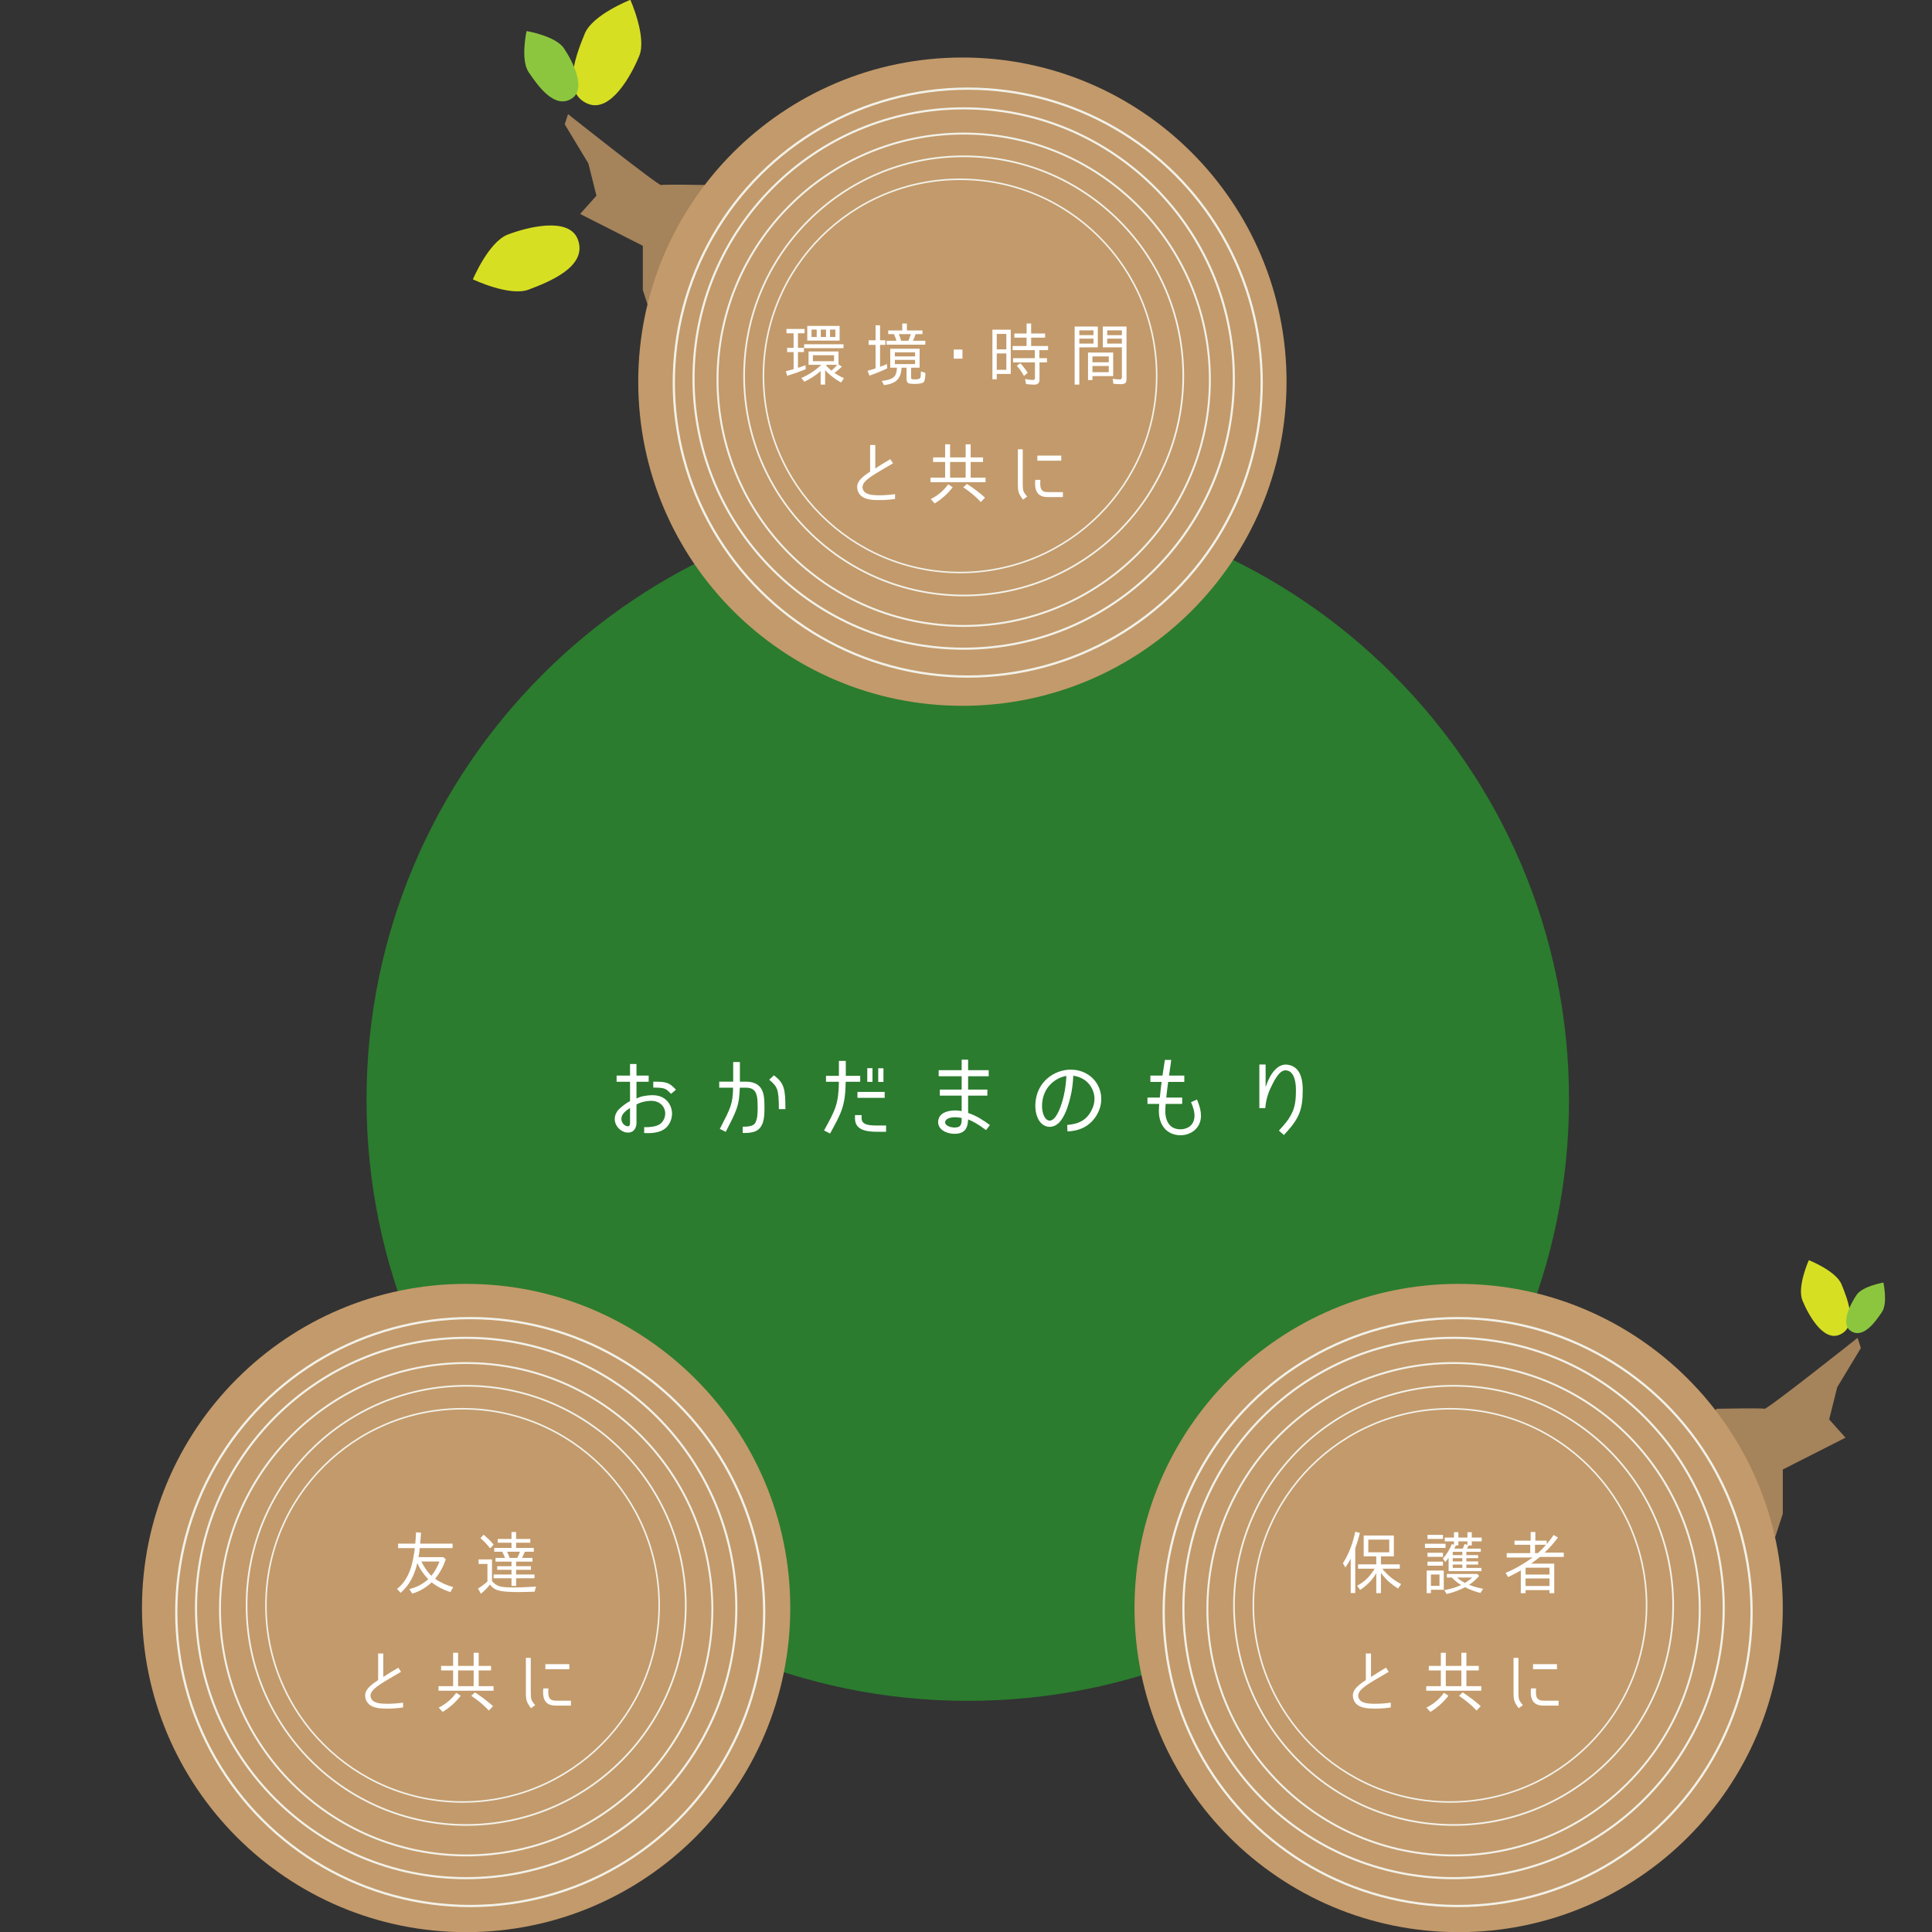 <svg clip-rule="evenodd" fill-rule="evenodd" height="3336" viewBox="0 0 3336 3336" width="3336" xmlns="http://www.w3.org/2000/svg"><rect x="0" y="0" width="3336" height="3336" fill="#333333" stroke="none"/><g fill-rule="nonzero"><path d="m0-11.975s-9.341-.189-9.881 0c-.539.19-19.292-14.695-19.292-14.695l-.687 2.103 4.9 8.115 1.672 6.676-3.381 3.788 12.992 6.599v9.162l1.598 4.922 13.876-25.223z" fill="#a5835b" transform="matrix(8.333 0 0 8.333 1223.93 419.333)"/><path d="m0-11.974s9.343-.189 9.882 0c.54.189 19.292-14.696 19.292-14.696l.687 2.103-4.899 8.115-1.674 6.677 3.383 3.789-12.994 6.597v9.163l-1.597 4.922-13.876-25.223z" fill="#a5835b" transform="matrix(8.333 0 0 8.333 2964.4 2532.32)"/><path d="m0-.001c0 68.807-55.781 124.588-124.589 124.588-68.807 0-124.586-55.781-124.586-124.588 0-68.808 55.779-124.587 124.586-124.587 68.808 0 124.589 55.779 124.589 124.587" fill="#2b7c2e" transform="matrix(8.333 0 0 8.333 2709.25 1898.7)"/><g fill="#c39a6b"><path d="m0 0c0 37.096-30.072 67.167-67.166 67.167-37.097 0-67.168-30.071-67.168-67.167s30.071-67.167 67.168-67.167c37.094 0 67.166 30.071 67.166 67.167" transform="matrix(8.333 0 0 8.333 1364.56 2776.57)"/><path d="m0 0c0 37.096-30.071 67.167-67.168 67.167-37.094 0-67.166-30.071-67.166-67.167s30.072-67.167 67.166-67.167c37.097 0 67.168 30.071 67.168 67.167" transform="matrix(8.333 0 0 8.333 3078.37 2776.57)"/><path d="m0-.001c0 37.096-30.073 67.168-67.169 67.168-37.094 0-67.167-30.072-67.167-67.168s30.073-67.167 67.167-67.167c37.096 0 67.169 30.071 67.169 67.167" transform="matrix(8.333 0 0 8.333 2221.48 659.034)"/></g><g fill="#fff"><path d="m0-4.632v-1.227c2.71 0 3.277.147 4.706 1.666l-1.025.861c-1.044-1.062-1.172-1.3-3.681-1.3m-6.537 6.024c-.256.861.257 1.685.897 1.922.642.239.825-.054.825-.676v-3.041c-.769.495-1.501 1.044-1.722 1.795m6.317-4.449c1.374 0 2.417.421 3.168 1.281 1.3 1.502 1.245 3.809-.146 5.311-1.282 1.354-3.48 1.3-4.688 1.263v-1.227c1.648.036 2.966-.22 3.644-.952.897-1.007.971-2.509.146-3.497-.549-.659-1.354-1.007-2.398-1.007-.842 0-2.235.274-2.985.769v3.716c0 .825-.256 1.429-.75 1.795-.532.384-1.3.367-1.886.128-.952-.366-1.85-1.373-1.868-2.563-.019-.769.293-1.52.879-2.106.677-.641 1.391-1.209 2.289-1.684v-4.01h-2.784v-1.282h2.784v-2.399h1.336v2.399h2.527v1.282h-2.527v3.497c.75-.495 2.344-.714 3.259-.714" transform="matrix(8.333 0 0 8.333 1128.01 1916.53)"/><path d="m0-7.379.971-.915c2.142 1.63 2.38 2.802 2.38 7.013h-1.355c0-4.23-.348-4.688-1.996-6.098m-7.489 1.648h-2.874v-1.245h2.892v-4.065h1.392v4.065h1.172c1.226 0 2.948.238 3.607 2.234.238.732.312 1.538.312 3.113 0 1.501-.074 2.307-.312 3.076-.678 2.069-2.27 2.215-4.193 2.215v-1.3c2.27 0 2.563-.512 2.838-1.391.165-.495.257-1.08.257-2.6 0-1.594-.092-2.18-.257-2.674-.256-.824-.75-1.428-2.252-1.428h-1.19c-.11 3.809-.677 4.78-2.912 9.156l-1.226-.605c2.252-4.394 2.673-5.127 2.746-8.551" transform="matrix(8.333 0 0 8.333 1328.24 1925.84)"/><path d="m841.557 354.877h-1.081v-2.838h1.081zm-2.271-.018h-1.08v-2.838h1.08zm2.526 3.314h-5.64v-1.228h5.64zm-6.152 4.248v-.678h1.374v.678c0 1.392 1.666 1.484 3.259 1.484h1.812v1.299h-1.776c-2.453 0-4.669-.403-4.669-2.783m-5.163 3.15-1.245-.641c2.325-4.248 3.003-5.439 3.076-10.09h-2.674v-1.227h2.674v-3.094h1.428v3.094h2.985v1.227h-3.004c-.072 5.035-.915 6.482-3.24 10.731" transform="matrix(8.333 0 0 8.333 -5487.24 -1088.99)"/><path d="m0 8.587c-.568.074-1.264.349-1.373.861-.184.769.988 1.227 1.94 1.227 1.337 0 1.484-.659 1.465-1.978-.732-.165-1.556-.182-2.032-.11m3.369.403c-.055 2.015-.861 2.985-2.802 2.985-1.996 0-3.955-1.191-3.277-3.204.293-.842 1.208-1.411 2.526-1.575.66-.091 1.373-.091 2.216.073v-3.204h-4.522v-1.246h4.522v-2.764h-4.761v-1.264h4.761v-2.179h1.337v2.179h4.266v1.264h-4.266v2.764h3.991v1.246h-3.991v3.588c1.85.623 3.168 1.538 4.523 2.509l-.806 1.044c-1.703-1.264-2.655-1.776-3.717-2.216" transform="matrix(8.333 0 0 8.333 1643.57 1857.95)"/><path d="m0-10.199c-2.179.348-4.853 2.252-5.036 5.841-.036.495-.036 2.253.861 3.113.659.641 1.483.22 2.014-.623.806-1.227 1.282-2.838 1.594-4.12.293-1.281.494-2.691.567-4.211m5.273 6.994c.806-1.593.714-3.35-.219-4.815-.787-1.245-2.088-2.014-3.626-2.216-.074 1.667-.275 3.186-.641 4.597-.311 1.245-.806 3.039-1.776 4.467-1.208 1.831-3.039 1.886-4.157.842-1.208-1.153-1.336-3.076-1.281-4.101.238-4.615 3.991-7.068 7.306-7.068 2.252 0 4.229 1.026 5.364 2.765 1.191 1.849 1.301 4.12.312 6.152-1.282 2.545-3.479 3.772-6.335 3.882l-.055-1.337c2.38-.201 4.046-.971 5.108-3.168" transform="matrix(8.333 0 0 8.333 1841.36 1942.78)"/><path d="m0-9.778h3.168v1.318h-3.351v.055c-.146 1.025-.274 2.088-.384 3.187h3.296v1.318h-3.424c-.037.366-.074.971-.074 1.519 0 1.428.476 2.619 1.319 3.223 1.282.879 3.643.678 4.43-.933.661-1.337.129-2.875-.42-4.175l1.227-.55c.695 1.63 1.318 3.699.293 5.438-1.502 2.491-5.42 2.619-7.123.404-.861-1.081-1.062-2.454-1.062-3.407 0-.548.037-1.153.073-1.519h-2.435v-1.318h2.563c.092-1.008.238-2.198.367-3.242h-2.326v-1.318h2.509l.494-3.241h1.318l-.165 1.226c-.091.661-.201 1.319-.293 2.015" transform="matrix(8.333 0 0 8.333 2018.55 1938.67)"/><path d="m0-14.282c2.051.293 3.149 1.959 3.149 5.218 0 1.904-.146 3.9-1.061 5.622-.788 1.483-1.685 2.453-2.839 3.735l-1.043-.916c1.062-1.172 1.85-1.996 2.564-3.369.897-1.593.969-3.442.969-5.072 0-2.399-.714-3.881-1.922-4.028-1.171-.22-2.088 1.19-2.893 2.747-.787 1.519-1.373 3.002-1.538 5.053h-1.227v-9.027h1.3v4.669c.879-2.692 2.454-4.925 4.541-4.632" transform="matrix(8.333 0 0 8.333 2223.21 1957.43)"/><path d="m0 5.311c.719-.859 1.268-1.888 1.677-2.958h-3.761c.493.985 1.268 2.226 2.084 2.958m.761.619c1.14.789 2.408 1.353 3.76 1.733l-.591 1.042c-1.422-.479-2.718-1.113-3.873-2.029-1.155 1.085-2.479 1.86-4.028 2.338l-.606-.957c1.465-.324 2.789-1.015 3.916-2.028-.015 0-.043-.057-.057-.084-.915-.945-1.719-2.099-2.197-3.296-.535 2.366-1.577 4.591-3.465 6.196l-.746-.803c2.605-2.042 3.31-5.351 3.69-8.463h-3.464v-.93h3.563c.07-.775.126-1.577.154-2.352l1.029.071c-.057.759-.085 1.52-.169 2.281h6.718v.93h-6.817l-.015.253c-.027.549-.14 1.07-.239 1.62h5.127l.535.436c-.493 1.45-1.211 2.831-2.225 4.042" transform="matrix(8.333 0 0 8.333 744.893 2676.65)"/><path d="m0-2.07h1.577c.127-.254.268-.521.381-.803l.057-.141.07-.225.056-.113h-2.676c.197.394.394.859.535 1.282m4.281-3.93v.788h-2.943v1.072h3.662v.788h-1.845c-.197.436-.381.859-.605 1.282h2.182v.774h-3.394v.944h3.07v.746h-3.07v.973h3.803v.788h-3.803v1.577h-.957v-1.577h-3.704v-.788h3.704v-.973h-2.958v-.746h2.958v-.944h-3.311v-.774h1.973c-.17-.423-.366-.888-.578-1.282h-1.662v-.788h3.578v-1.072h-2.846v-.788h2.846v-1.436h.957v1.436zm-10.337-.155.662-.718c.733.634 1.465 1.282 2.071 2.056l-.704.761h-.029c-.605-.761-1.254-1.493-2-2.099m3.986 9.972c.76.225 2.127.239 2.887.239 1.564 0 3.113-.084 4.676-.183-.155.338-.225.69-.31 1.056-1.183.043-2.352.085-3.535.085-1.113 0-3.366-.042-4.38-.48-.563-.239-1.014-.59-1.338-1.083-.564.717-1.198 1.337-1.887 1.915l-.605-1.084c.704-.437 1.379-.916 1.957-1.465v-3.634h-1.832v-.943h2.776v4.436c.38.577.957.943 1.591 1.141" transform="matrix(8.333 0 0 8.333 880.033 2707.29)"/><path d="m0 11.38c-1.085-.015-3.521.042-4.254-1.747-.676-1.718.451-2.83 2.493-4.154v-5.521h1.071v4.873c.915-.62 1.732-1.113 3.112-1.93l.563.86-2.619 1.534c-2.605 1.55-4.113 2.592-3.605 3.901.393 1.085 1.999 1.156 2.971 1.184 1.197.028 2.352-.057 3.676-.226v.987c-1.225.196-2.563.253-3.408.239" transform="matrix(8.333 0 0 8.333 667.589 2855.4)"/><path d="m0 5.577.761-.704c1.323.846 2.563 1.789 3.746 2.846l-.86.901h-.028c-1.07-1.169-2.295-2.155-3.619-3.043m.493-5.253h-3.226v3.254h3.226zm-3.62 4.634.944.605c-1.043 1.338-2.282 2.465-3.747 3.352l-.816-.901h.014c1.422-.718 2.662-1.718 3.605-3.056m3.62-5.577v-2.719h1.042v2.719h2.564v.943h-2.564v3.254h3.084v.943h-11.407v-.943h3.027v-3.254h-2.492v-.943h2.492v-2.719h1.029v2.719z" transform="matrix(8.333 0 0 8.333 813.756 2881.69)"/><path d="m771.505 232.764h4.957v1.057h-4.957zm2.211 7.563h3.084v1.029h-3.154c-2.156 0-2.79-1.353-2.578-3.564h1.071c-.156 1.788.127 2.535 1.577 2.535m-4.323.93-.86.634c-.929-1.239-1.07-1.62-1.07-3.366v-7.071h1.014v7.071c0 1.662.127 1.746.916 2.732" transform="matrix(8.333 0 0 8.333 -5487.24 933.888)"/><path d="m942.026 259.55h4.338v-2.619h-4.338zm6.803 6.591-.647.93c-1.367-.887-2.634-1.944-3.536-3.268v4.212h-.971v-4.127c-.803 1.423-1.972 2.549-3.338 3.465l-.649-.873c1.55-.775 2.775-2.028 3.649-3.535h-3.437v-.888h3.775v-1.662h-2.606v-4.323h6.253v4.323h-2.676v1.662h3.902v.888h-3.62c1.056 1.366 2.381 2.393 3.901 3.196m-11.549-3.436-.52-.887c1.281-1.986 2.07-4.197 2.562-6.521l.958.24c-.197.816-.423 1.605-.69 2.393-.014.072-.268.789-.268.789v9.282h-.943v-7.099c-.31.578-.676 1.183-1.099 1.803" transform="matrix(8.333 0 0 8.333 -5487.24 517.496)"/><path d="m0 8.211c.535-.324 1.042-.69 1.493-1.113h-3.127c.48.465 1.085.817 1.634 1.113m-.127-7.958.043-.098.591.169v-.718h-1.873v.844h-.535c-.057.169-.169.423-.268.578l-.042.084h1.732c.155-.239.268-.577.352-.859m-2.408 4.846h1.986v-.69h-1.986zm0-1.338h1.986v-.677h-1.986zm1.986-1.987h-1.986v.676h1.986zm4.323 7.663-.577.858c-1.098-.296-2.182-.662-3.169-1.197-1.182.634-2.521 1.113-3.831 1.409l-.478-.817c1.225-.198 2.394-.521 3.478-1.042-.704-.423-1.366-.944-1.915-1.55h-1.043v-.746h6.282l.422.408c-.619.704-1.309 1.324-2.084 1.846h-.014c.944.379 1.929.633 2.929.831m-7.971-10.621h1.916v-1.112h.915v1.112h1.873v-1.112h.901v1.112h2.057v.79h-2.057v.844h-.647l-.366.662h2.873v.662h-2.986v.676h2.45v.634h-2.45v.677h2.45v.647h-2.45v.691h3.126v.675h-6.803v-2.76c-.21.309-.45.605-.675.873l-.507-.718c.789-.888 1.423-1.873 1.831-3l.465.127v-.69h-1.916zm-1.084 7.649h-1.774v2.352h1.774zm.718-1.817h-3.211v-.845h3.211zm-3.211-2.69h3.211v.845h-3.211zm0-3.704h3.211v.845h-3.211zm3.38 11.379h-2.662v.705h-.887v-4.69h3.549zm-3.901-9.534h4.267v.859h-4.267z" transform="matrix(8.333 0 0 8.333 2529.58 2664.81)"/><path d="m0-7.381h-2.281v1.732h.592c.577-.521 1.196-1.155 1.689-1.732m-4.239 8.535h4.958v-1.55h-4.958zm0-2.366h4.958v-1.423h-4.958zm5.816-8.197.888.521c-.789 1.112-1.775 2.169-2.746 3.127h3.957v.901h-4.944c-.577.465-1.211.944-1.816 1.38h4.788v6.127h-.985v-.633h-4.958v.633h-.986v-4.732c-.817.507-1.704.943-2.633 1.394l-.522-.874c1.916-.774 3.915-1.957 5.606-3.182h-5.367v-.902h4.873v-1.732h-3.267v-.859h3.352v-1.788h.972v1.788h2.352v.718c.521-.605.986-1.225 1.436-1.887" transform="matrix(8.333 0 0 8.333 2669.53 2728.9)"/><path d="m0 11.38c-1.085-.015-3.521.042-4.254-1.747-.676-1.718.451-2.83 2.493-4.154v-5.521h1.071v4.873c.915-.62 1.732-1.113 3.112-1.93l.563.86-2.619 1.534c-2.605 1.55-4.113 2.592-3.605 3.901.393 1.085 1.999 1.156 2.971 1.184 1.197.028 2.352-.057 3.676-.226v.987c-1.225.196-2.563.253-3.408.239" transform="matrix(8.333 0 0 8.333 2373.08 2855.4)"/><path d="m0 5.577.761-.704c1.323.846 2.563 1.789 3.746 2.846l-.86.901h-.028c-1.07-1.169-2.295-2.155-3.619-3.043m.493-5.253h-3.226v3.254h3.226zm-3.62 4.634.944.605c-1.043 1.338-2.282 2.465-3.747 3.352l-.816-.901h.014c1.422-.718 2.662-1.718 3.605-3.056m3.62-5.577v-2.719h1.042v2.719h2.564v.943h-2.564v3.254h3.084v.943h-11.407v-.943h3.027v-3.254h-2.492v-.943h2.492v-2.719h1.029v2.719z" transform="matrix(8.333 0 0 8.333 2519.25 2881.69)"/><path d="m976.164 232.764h4.957v1.057h-4.957zm2.211 7.563h3.084v1.029h-3.154c-2.156 0-2.789-1.353-2.577-3.564h1.07c-.155 1.788.127 2.535 1.577 2.535m-4.323.93-.86.634c-.929-1.239-1.07-1.62-1.07-3.366v-7.071h1.014v7.071c0 1.662.127 1.746.916 2.732" transform="matrix(8.333 0 0 8.333 -5487.24 933.888)"/><path d="m830.487 507.999h1.113v-1.535h-1.113zm.296 6.972c.423-.366.846-.775 1.212-1.211h-2.239l-.099.126c.323.381.733.761 1.126 1.085m-2.211-6.972h1.085v-1.535h-1.085zm-1.634 5.014h4.38v-1.239h-4.38zm-.281-5.014h1.07v-1.535h-1.07zm-.887-2.295h6.704v3.042h-6.704zm7.506 4.605h-8.154v-.803h8.154zm-1.873 5.127c.634.422 1.282.802 1.972 1.098l-.605.902c-1.226-.691-2.367-1.55-3.296-2.578v3h-.93v-2.817c-1.028.901-2.126 1.648-3.394 2.226l-.606-.775c1.521-.662 2.944-1.577 4.141-2.732h-2.648v-2.761h6.211v2.69l.69.451c-.493.465-.986.915-1.535 1.296m-9.788.605-.282-.943c.535-.141 1.085-.282 1.62-.437h-.015v-3.535h-1.337v-.874h1.337v-3.027h-1.478v-.888h3.761v.888h-1.381v3.027h1.239v.874h-1.239v3.253c.381-.084.803-.239 1.212-.408l.351-.141.057.831c-1.254.535-2.522.972-3.845 1.38" transform="matrix(8.333 0 0 8.333 -5487.24 -3651.25)"/><path d="m0-5.62h1.521c.183-.422.367-.944.507-1.38h-2.507c.226.436.367.915.479 1.38m-1.281 4.831h4.183v-.873h-4.183zm0-1.592h4.183v-.845h-4.183zm3.746-3.239h2.563v.803h-8.028v-.803h2.057c-.141-.437-.338-.958-.522-1.38h-1.196v-.761h2.915v-1.436h.958v1.436h3.225v.761h-1.422c-.142.45-.353.958-.55 1.38m-.239 7.943c.098.057.548.057.662.057.281 0 .985-.028 1.126-.367.056-.183.098-.873.098-1.169v-.112l.93.295c0 .409-.042 1.536-.323 1.902-.381.352-1.437.394-1.888.394-.268 0-.972-.014-1.253-.127-.352-.154-.437-.549-.437-.873v-2.366h-1.042c-.113 2.423-1.253 3.296-3.62 3.62l-.479-.887c.803-.071 2.113-.296 2.648-.944.367-.451.479-1.225.507-1.789h-1.394v-3.929h6.084v3.929h-1.76v1.972c0 .155 0 .324.141.394m-5.479-8.042v.944h-1.099v4.535c.253-.056.775-.268 1.141-.437l.281-.126.057.901c-1.183.577-2.408 1.071-3.689 1.507l-.367-1.014c.606-.155 1.126-.324 1.661-.493h-.013v-4.873h-1.437v-.944h1.437v-3.112h.929v3.112z" transform="matrix(8.333 0 0 8.333 1555.84 635.245)"/></g></g><g fill="#fff"><path d="m1646.865 603.548h15.025v15.725h-15.025z" stroke-width="8.333"/><path d="m0 4.873.704-.563c.606.647 1.127 1.31 1.549 2.014l-.746.619h-.042c-.409-.746-.888-1.464-1.465-2.07m5.858-6.704v.859h-2.886v1.733h3.507v.859h-1.803v1.662h1.577v.873h-1.549v3.563c0 .718-.381 1.056-1.099 1.056-.578 0-1.126-.07-1.675-.127l-.226-1.042c.577.113 1.141.184 1.69.184.24 0 .366-.127.366-.381v-3.253h-4.534v-.873h4.506v-1.662h-4.605v-.859h2.901v-1.733h-2.535v-.859h2.535v-2.07h.944v2.07zm-10.013 7.521h1.986v-3.394h-1.986zm0-4.239h1.986v-3.197h-1.986zm-.902 6.211v-10.282h3.803v9.169h-2.901v1.113z" fill-rule="nonzero" transform="matrix(8.333 0 0 8.333 1755.73 591.11)"/><path d="m887.922 509.238h3.042v-1.028h-3.042zm0-1.746h3.042v-1h-3.042zm2.831 10.154c-.522 0-1.043-.014-1.564-.098l-.127-1.014c.479.07.987.127 1.479.127.282 0 .423-.155.423-.451v-6.197h-3.943v-4.309h4.901v10.844c0 .873-.311 1.098-1.169 1.098m-2.507-3.76h-3.381v1.281h3.381zm0-1.986h-3.381v1.211h3.381zm-4.296 4.901v-5.703h5.211v4.873h-4.296v.83zm-1.803-7.563h2.93v-1.028h-2.93zm0-1.746h2.93v-1h-2.93zm-.971 10.239v-12.027h4.803v4.309h-3.832v7.718z" fill-rule="nonzero" transform="matrix(8.333 0 0 8.333 -5487.24 -3650.2)"/><path d="m0 11.38c-1.085-.014-3.521.042-4.254-1.746-.676-1.718.451-2.831 2.493-4.155v-5.521h1.071v4.873c.915-.619 1.732-1.112 3.112-1.929l.563.859-2.619 1.535c-2.605 1.549-4.113 2.591-3.605 3.901.393 1.085 1.999 1.155 2.971 1.183 1.197.028 2.352-.056 3.676-.225v.986c-1.225.197-2.563.253-3.408.239" fill-rule="nonzero" transform="matrix(8.333 0 0 8.333 1517.13 768.671)"/><path d="m0 5.577.761-.704c1.323.845 2.563 1.788 3.746 2.845l-.86.901h-.028c-1.07-1.169-2.295-2.155-3.619-3.042m.493-5.253h-3.226v3.253h3.226zm-3.62 4.633.944.606c-1.043 1.338-2.282 2.465-3.747 3.352l-.816-.901h.014c1.422-.719 2.662-1.719 3.605-3.057m3.62-5.577v-2.718h1.042v2.718h2.564v.944h-2.564v3.253h3.084v.944h-11.407v-.944h3.027v-3.253h-2.492v-.944h2.492v-2.718h1.029v2.718z" fill-rule="nonzero" transform="matrix(8.333 0 0 8.333 1663.29 794.968)"/><path d="m873.449 483.171h4.957v1.056h-4.957zm2.211 7.563h3.084v1.028h-3.154c-2.155 0-2.789-1.352-2.577-3.563h1.07c-.155 1.788.127 2.535 1.577 2.535m-4.323.929-.859.634c-.93-1.24-1.071-1.62-1.071-3.366v-7.07h1.014v7.07c0 1.662.127 1.746.916 2.732" fill-rule="nonzero" transform="matrix(8.333 0 0 8.333 -5487.24 -3239.55)"/></g><g fill="none" stroke="#f2f1e8"><ellipse cx="-55.979" cy=".001" rx="55.98" ry="55.979" stroke-width=".44" transform="matrix(0 -8.333 -8.333 0 804.953 2310.08)"/><ellipse cx="-60.911" cy=".001" rx="60.91" ry="60.911" stroke-width=".47" transform="matrix(0 -8.333 -8.333 0 811.968 2275.99)"/><circle cx="-51.013" cy=".001" r="51.013" stroke-width=".4" transform="matrix(0 -8.333 -8.333 0 804.953 2353.58)"/><ellipse cx="-45.502" rx="45.501" ry="45.502" stroke-width=".35" transform="matrix(0 -8.333 -8.333 0 804.948 2392.85)"/><ellipse cx="-40.74" cy=".001" rx="40.74" ry="40.74" stroke-width=".32" transform="matrix(0 -8.333 -8.333 0 798.708 2432.53)"/><circle cx="-55.98" cy=".001" r="55.98" stroke-width=".44" transform="matrix(0 -8.333 -8.333 0 2509.9 2310.07)"/><ellipse cx="-60.911" cy=".001" rx="60.91" ry="60.911" stroke-width=".47" transform="matrix(0 -8.333 -8.333 0 2516.91 2275.99)"/><circle cx="-51.013" cy=".001" r="51.013" stroke-width=".4" transform="matrix(0 -8.333 -8.333 0 2509.9 2353.58)"/><ellipse cx="-45.502" rx="45.501" ry="45.502" stroke-width=".35" transform="matrix(0 -8.333 -8.333 0 2509.9 2392.85)"/><circle cx="-40.74" cy=".001" r="40.74" stroke-width=".32" transform="matrix(0 -8.333 -8.333 0 2503.66 2432.53)"/><ellipse cx="-55.979" cy=".001" rx="55.98" ry="55.979" stroke-width=".44" transform="matrix(0 -8.333 -8.333 0 1664.01 187.142)"/><ellipse cx="-60.91" rx="60.91" ry="60.91" stroke-width=".47" transform="matrix(0 -8.333 -8.333 0 1671.02 153.067)"/><ellipse cx="-51.013" cy=".001" rx="51.012" ry="51.013" stroke-width=".4" transform="matrix(0 -8.333 -8.333 0 1664.02 230.644)"/><ellipse cx="-45.502" cy=".001" rx="45.502" ry="45.502" stroke-width=".35" transform="matrix(0 -8.333 -8.333 0 1664.02 269.911)"/><circle cx="-40.74" r="40.74" stroke-width=".32" transform="matrix(0 -8.333 -8.333 0 1657.76 309.599)"/></g><path d="m0-.174c-1.151-2.825 1.326-8.345 1.326-8.345s5.636 2.209 6.788 5.034 3.586 8.786-.471 10.441c-3.403 1.389-6.491-4.306-7.643-7.13" fill="#d7df22" fill-rule="nonzero" transform="matrix(8.333 0 0 8.333 3112.26 2246.91)"/><path d="m0-6.682c1.237-1.827 5.552-2.555 5.552-2.555s.936 4.276-.3 6.105c-1.237 1.829-3.844 5.687-6.471 3.911-2.201-1.487-.018-5.633 1.219-7.461" fill="#8cc63f" fill-rule="nonzero" transform="matrix(8.333 0 0 8.333 3205.8 2291.6)"/><path d="m0-.244c1.602-3.931-1.847-11.615-1.847-11.615s-7.844 3.076-9.449 7.007c-1.603 3.932-4.99 12.231.658 14.535 4.735 1.932 9.033-5.995 10.638-9.927" fill="#d7df22" fill-rule="nonzero" transform="matrix(8.333 0 0 8.333 1103.82 98.527)"/><path d="m0-9.127c-3.967 1.514-7.224 9.28-7.224 9.28s7.602 3.631 11.57 2.119c3.966-1.514 12.343-4.705 10.17-10.404-1.821-4.779-10.548-2.508-14.516-.995" fill="#d7df22" fill-rule="nonzero" transform="matrix(8.333 0 0 8.333 876.755 481.08)"/><path d="m0-9.303c-1.72-2.543-7.728-3.555-7.728-3.555s-1.303 5.952.419 8.498c1.72 2.544 5.351 7.915 9.006 5.443 3.063-2.071.026-7.841-1.697-10.386" fill="#8cc63f" fill-rule="nonzero" transform="matrix(8.333 0 0 8.333 973.613 160.746)"/></svg>